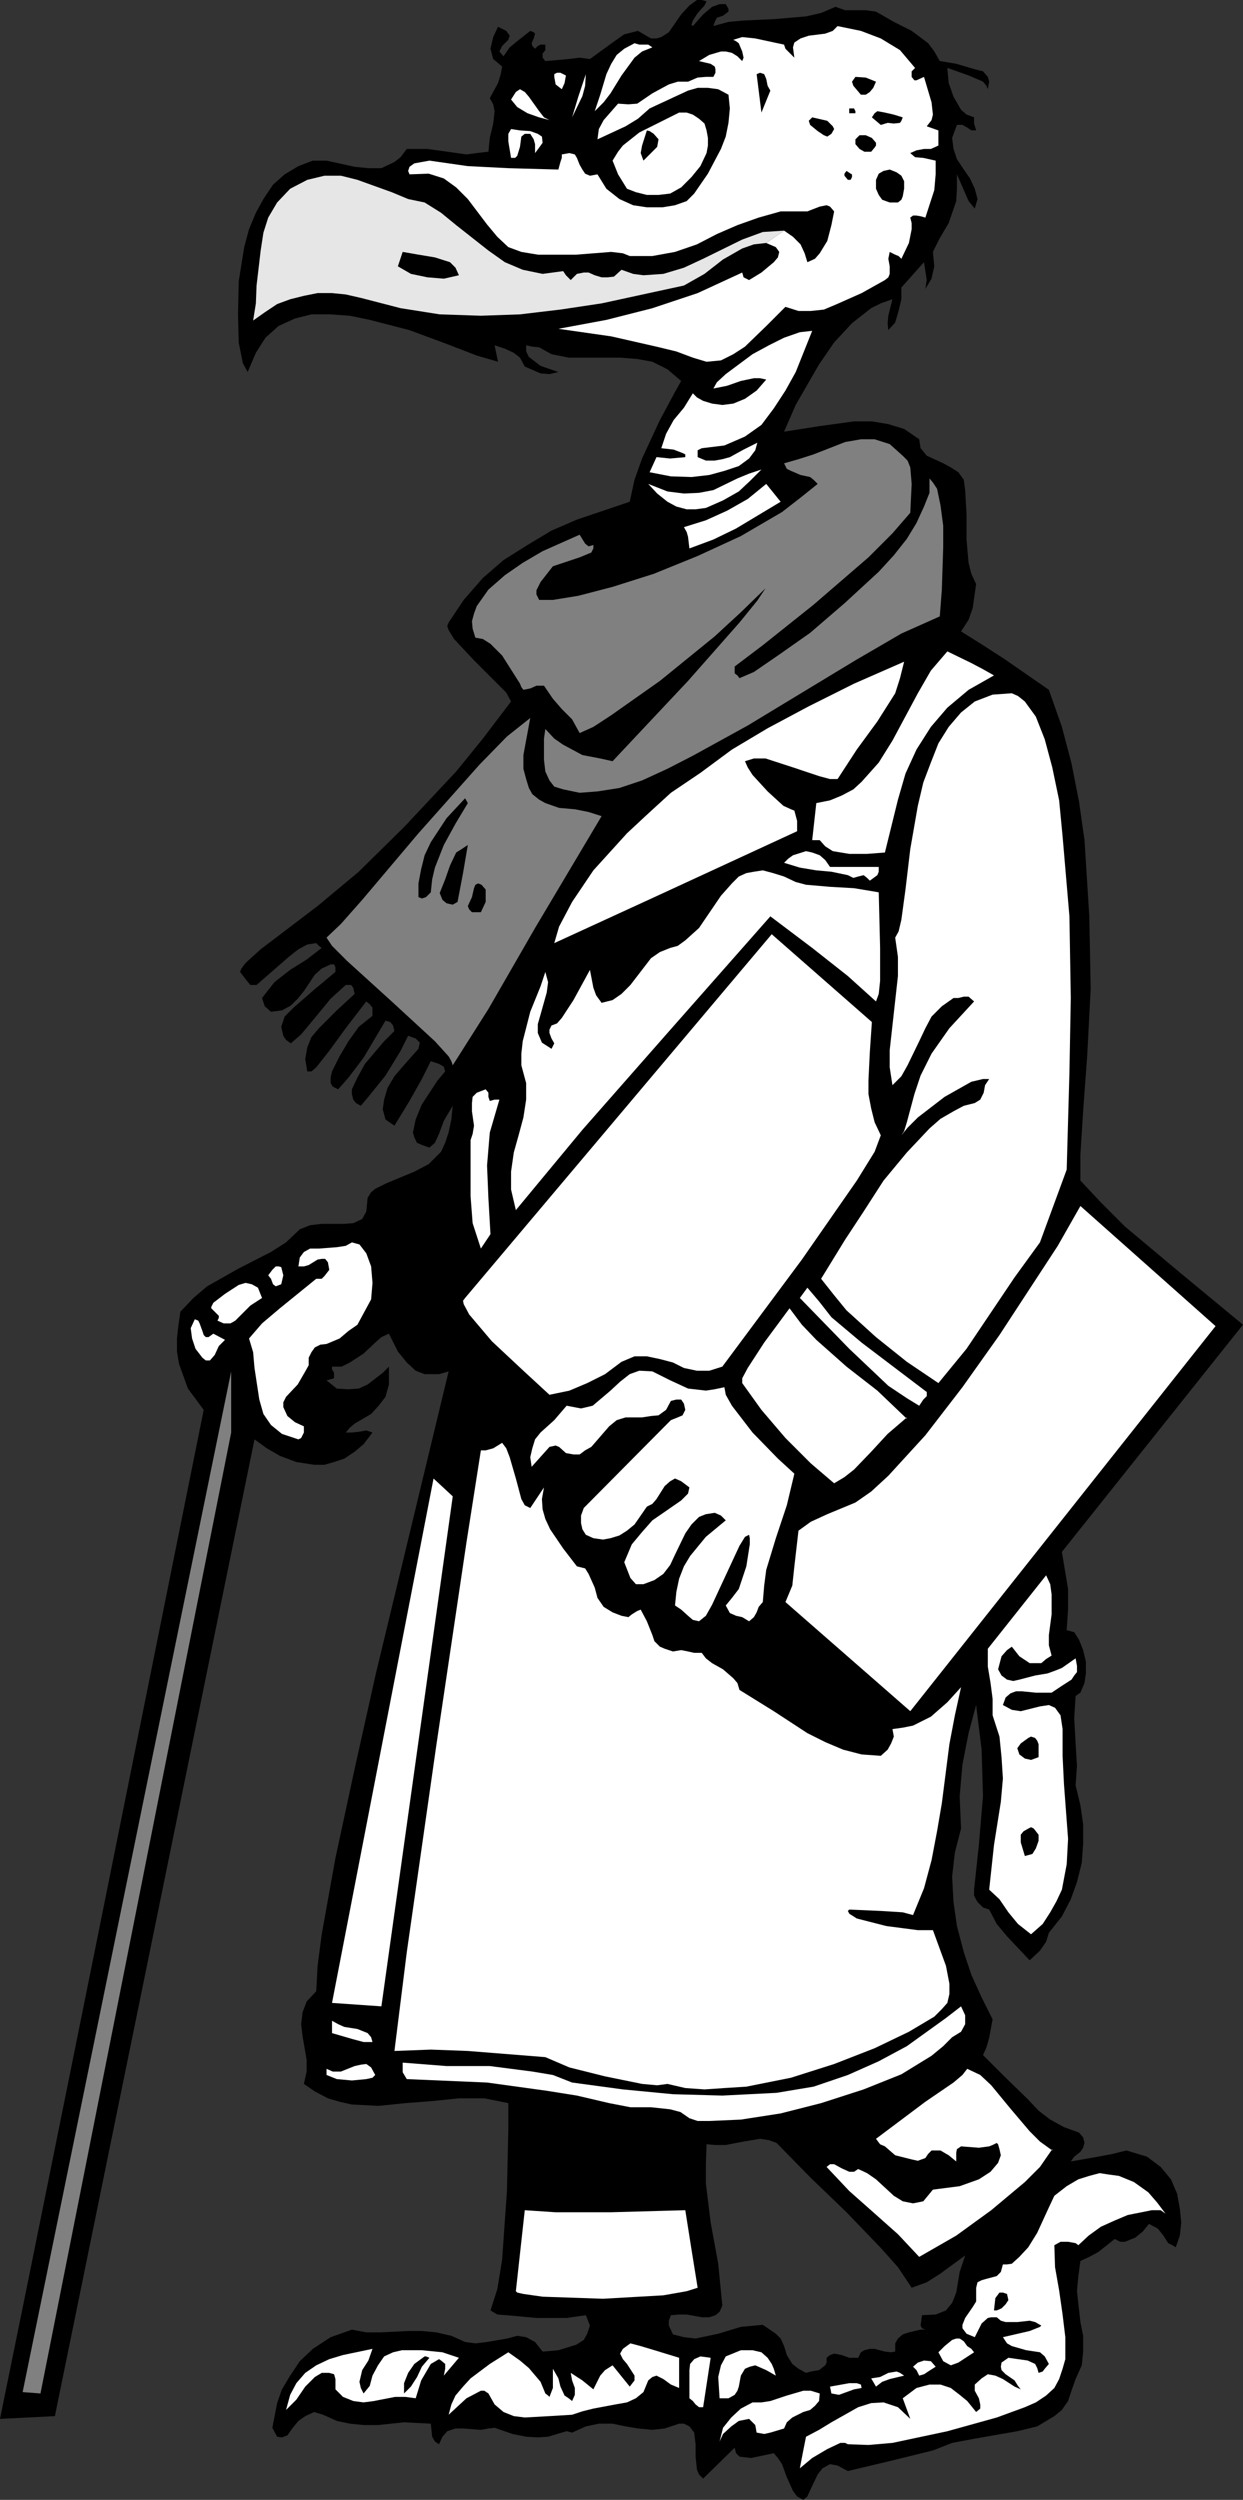 <?xml version="1.0" encoding="UTF-8" standalone="no"?>
<svg
   version="1.0"
   width="77.457mm"
   height="155.711mm"
   id="svg65"
   sodipodi:docname="Business Bird 1.wmf"
   xmlns:inkscape="http://www.inkscape.org/namespaces/inkscape"
   xmlns:sodipodi="http://sodipodi.sourceforge.net/DTD/sodipodi-0.dtd"
   xmlns="http://www.w3.org/2000/svg"
   xmlns:svg="http://www.w3.org/2000/svg">
  <rect width="100%" height="100%" fill="#333333" stroke="none"/>
  <sodipodi:namedview
     id="namedview65"
     pagecolor="#ffffff"
     bordercolor="#000000"
     borderopacity="0.25"
     inkscape:showpageshadow="2"
     inkscape:pageopacity="0.0"
     inkscape:pagecheckerboard="0"
     inkscape:deskcolor="#d1d1d1"
     inkscape:document-units="mm" />
  <defs
     id="defs1">
    <pattern
       id="WMFhbasepattern"
       patternUnits="userSpaceOnUse"
       width="6"
       height="6"
       x="0"
       y="0" />
  </defs>
  <path
     style="fill:#000000;fill-opacity:1;fill-rule:evenodd;stroke:none"
     d="m 163.5,572.679 0.323,2.747 v 2.909 l 0.323,3.07 0.485,1.131 0.969,0.97 7.432,-7.272 0.323,1.293 0.808,0.808 2.747,0.323 5.332,-1.131 0.969,1.131 0.969,1.454 1.131,3.07 1.454,3.232 0.969,1.293 1.454,0.808 0.969,-0.808 0.646,-1.454 1.777,-3.717 1.131,-1.454 1.777,-0.97 1.777,0.323 2.423,1.293 10.178,-2.424 9.855,-2.424 4.524,-1.778 5.17,-0.97 10.178,-1.778 4.685,-1.131 4.039,-2.424 1.777,-1.454 1.454,-2.101 0.808,-2.424 0.969,-2.747 1.454,-3.232 0.323,-3.232 v -3.717 l -0.646,-3.232 -0.808,-7.272 0.323,-3.555 0.485,-3.555 2.1,-0.97 2.1,-1.131 3.877,-3.07 1.292,0.646 h 1.131 l 2.423,-0.97 1.777,-1.454 1.454,-1.778 2.1,1.131 1.292,1.616 1.131,1.778 0.969,0.485 0.808,0.485 0.969,-2.747 0.323,-3.07 -0.323,-3.232 -0.646,-3.555 -1.454,-3.393 -2.423,-2.909 -3.231,-2.424 -4.847,-1.454 -3.231,0.808 -3.393,0.646 -6.462,1.131 0.808,-1.131 1.454,-1.131 0.646,-0.97 0.323,-1.131 -0.323,-1.293 -0.969,-1.131 -3.554,-1.293 -3.231,-1.778 -2.747,-2.101 -2.585,-2.747 -5.493,-5.333 -5.008,-5.009 0.808,-1.778 0.646,-2.262 0.808,-4.363 -2.585,-5.171 -2.423,-5.332 -1.777,-5.333 -1.616,-6.14 -0.808,-5.656 -0.323,-5.979 0.646,-5.656 1.454,-5.656 -0.323,-7.595 0.646,-7.433 1.454,-7.433 1.777,-6.625 1.292,10.503 0.323,10.988 -0.969,11.473 -1.131,10.503 v 1.454 l 0.808,1.454 1.292,1.293 1.454,0.485 1.777,3.393 2.423,2.909 5.332,5.656 2.423,-2.262 1.454,-2.101 0.646,-2.101 3.07,-3.878 2.1,-4.04 1.454,-4.04 1.131,-4.525 0.323,-4.525 v -4.525 l -0.646,-4.525 -1.131,-4.686 0.323,-4.525 -0.323,-5.333 -0.323,-5.979 0.323,-5.171 1.131,-0.808 0.969,-2.262 0.323,-2.262 v -2.747 l -0.646,-2.747 -0.969,-2.424 -1.131,-1.778 -1.777,-0.485 0.323,-4.848 v -4.848 l -1.454,-8.726 42.652,-53.487 -14.864,-12.281 -12.925,-10.827 -5.655,-5.656 -4.847,-5.171 v -6.14 l 0.646,-10.18 0.969,-13.25 0.808,-15.513 -0.323,-17.129 -1.131,-17.937 -1.292,-9.049 -1.777,-9.049 -2.262,-8.564 -3.07,-8.726 -10.501,-7.272 -5.008,-3.232 -5.17,-3.232 1.777,-2.747 0.969,-2.747 0.808,-5.656 -1.131,-2.424 -0.646,-2.585 -0.485,-5.494 v -5.979 l -0.323,-5.656 -0.323,-2.424 -1.292,-1.778 -1.777,-1.131 -1.777,-0.97 -2.1,-0.97 -1.777,-0.808 -1.454,-1.778 -0.323,-2.101 -3.554,-2.424 -3.716,-1.131 -3.877,-0.646 h -4.201 l -8.24,1.131 -8.24,1.293 2.747,-6.302 5.493,-9.534 3.554,-5.171 4.201,-4.525 4.524,-3.555 2.262,-1.131 2.747,-0.97 -0.969,3.878 -0.162,1.778 0.162,1.616 1.616,-1.778 0.808,-2.747 0.646,-2.747 v -2.747 l 5.332,-5.979 0.323,2.101 0.323,2.101 -0.323,2.101 1.454,-2.424 0.646,-2.909 -0.323,-3.393 1.616,-3.232 2.1,-3.555 1.777,-5.171 0.162,-2.909 v -3.393 l 1.616,3.717 1.131,2.585 1.454,1.778 0.646,-2.262 -0.646,-2.424 -1.131,-2.424 -1.454,-2.101 -1.616,-2.424 -0.808,-2.424 -0.323,-2.585 1.131,-3.07 h 1.292 l 1.131,0.646 0.969,0.646 h 1.131 l -0.485,-1.616 v -1.454 l -1.777,-0.646 -1.292,-1.131 -1.777,-3.07 -1.131,-3.232 -0.323,-3.555 5.008,1.778 3.393,1.454 0.808,0.97 0.323,0.808 0.323,-1.778 -0.323,-1.131 -1.131,-1.293 -1.939,-0.485 -4.362,-1.293 -3.877,-0.646 -1.292,-2.262 -1.454,-1.939 -3.877,-2.909 -4.201,-2.101 -4.201,-2.424 -2.423,-0.323 h -2.423 -2.423 l -2.262,-0.808 -3.393,1.454 -3.554,0.808 -7.593,0.646 -7.109,0.323 -3.554,0.323 -3.554,0.97 0.323,-0.97 0.485,-0.97 1.454,-0.485 1.292,-0.97 V 2.101 L 170.932,0.97 h -1.454 l -1.777,0.646 -2.1,1.778 -2.423,2.747 -0.323,-0.323 0.323,-0.97 1.131,-1.778 1.616,-1.778 0.485,-0.97 L 165.277,0 h -1.131 l -1.777,1.293 -1.939,2.101 -1.454,2.101 -1.454,2.101 -1.777,1.131 -1.131,0.323 h -1.292 l -3.07,-1.778 -3.231,0.808 -2.747,1.939 -5.332,3.878 -2.423,-0.323 -2.585,0.323 -5.493,0.485 -0.646,-0.808 v -0.97 l 0.646,-0.808 v -1.293 h -1.131 l -0.646,0.323 -0.646,0.646 -0.646,-0.646 -0.162,-0.646 0.485,-1.131 0.323,-1.131 -0.323,-0.323 -0.808,-0.323 -3.07,2.424 -1.777,1.454 -1.454,2.101 -0.969,-1.131 0.646,-1.293 1.454,-1.454 0.323,-0.97 -0.808,-1.131 -1.292,-0.646 -0.646,-0.323 -1.131,2.424 -0.646,2.747 0.646,2.424 0.969,0.808 1.131,0.97 -0.323,1.778 -0.646,2.101 -1.939,3.555 0.808,1.454 0.323,1.616 -0.323,2.909 -0.808,3.393 -0.323,3.232 -2.747,0.323 -2.423,0.323 -4.524,-0.646 -4.685,-0.646 h -4.847 l -1.454,1.939 -1.454,1.131 -3.07,1.454 h -3.07 l -3.231,-0.323 -6.624,-1.454 h -3.231 l -3.393,1.293 -3.231,1.939 -2.747,2.424 -2.262,3.393 -1.777,3.232 -1.616,3.878 -1.131,4.201 -1.292,8.08 -0.162,7.756 0.162,6.625 0.969,4.848 1.131,2.101 1.939,-4.525 2.262,-3.555 3.07,-2.747 3.877,-1.778 3.877,-0.97 h 4.524 l 4.524,0.323 4.685,0.97 9.371,2.424 8.724,3.232 7.109,2.747 5.008,1.454 -0.808,-3.878 2.423,0.808 2.1,0.97 1.454,1.131 1.131,2.101 3.716,1.616 2.1,0.162 2.1,-0.485 -4.201,-1.454 -2.747,-2.101 -0.646,-1.293 v -1.454 l 1.454,0.323 1.616,0.162 2.908,1.616 4.039,0.808 h 3.877 8.24 l 4.039,0.323 3.554,0.646 3.554,1.778 3.231,2.747 -1.454,2.585 -3.554,6.625 -4.201,9.049 -1.777,5.009 -1.131,5.171 -12.44,4.201 -5.978,2.585 -5.655,3.393 -5.655,3.555 -4.847,4.201 -4.524,5.171 -3.554,5.332 -0.323,0.808 0.323,0.97 1.292,2.101 4.685,5.009 5.493,5.494 2.1,2.101 1.131,2.101 -6.624,8.726 -6.301,7.756 -12.279,13.089 -10.663,10.503 -9.694,8.08 -13.41,10.18 -3.554,3.232 -0.969,1.293 -0.323,0.808 1.616,2.101 0.808,0.97 h 1.454 l 7.593,-6.625 2.262,-1.778 2.1,-1.131 2.1,-0.323 0.646,0.646 0.646,0.485 -3.554,2.747 -3.877,2.424 -3.716,2.909 -2.908,3.717 0.646,1.939 1.454,1.293 2.585,-0.323 2.1,-1.131 1.616,-1.616 1.454,-1.778 2.585,-3.878 1.616,-1.454 2.1,-0.97 h 0.808 l 0.323,0.646 v 1.131 l -4.847,4.04 -5.008,4.363 -2.1,2.101 -0.808,2.424 0.485,2.101 0.646,0.97 1.131,0.808 2.423,-2.101 3.231,-3.878 3.716,-4.525 3.554,-3.232 h 1.292 l 0.485,0.646 0.323,1.454 -4.201,3.878 -4.201,4.201 -1.777,2.101 -0.969,2.424 -0.485,2.747 0.485,2.909 h 0.969 l 1.131,-0.97 3.07,-3.878 3.877,-5.333 4.847,-6.302 0.808,0.646 0.646,0.808 v 1.939 l -3.231,2.585 -2.423,3.393 -2.1,3.555 -1.777,3.555 -0.323,1.454 v 1.293 l 0.485,0.808 1.292,0.646 2.423,-2.747 3.554,-4.686 5.17,-8.726 1.131,0.323 0.646,0.808 0.323,1.293 -2.423,2.424 -4.524,5.332 -1.777,3.232 -1.292,2.747 v 1.131 l 0.323,1.293 0.646,0.808 1.131,0.646 1.777,-2.101 4.039,-5.009 3.554,-5.817 1.777,-3.555 1.777,0.646 0.969,0.97 -0.323,1.454 -3.716,4.201 -1.939,2.262 -1.616,2.747 -0.808,2.747 -0.323,2.262 0.646,2.424 2.1,1.454 3.554,-5.817 2.908,-5.171 2.1,-4.201 1.939,0.646 1.131,0.646 0.323,1.131 -1.777,2.101 -3.716,5.656 -1.454,3.555 -0.646,3.07 0.323,1.131 0.646,1.293 1.131,0.485 1.777,0.646 1.292,-1.131 0.969,-2.101 1.131,-3.07 2.1,-3.555 -0.323,3.232 -0.646,3.07 -0.808,2.424 -0.969,2.101 -2.908,2.909 -3.393,1.778 -6.624,2.747 -2.585,1.293 -0.969,0.808 -0.808,1.293 -0.323,3.232 -0.969,1.778 -2.1,0.97 -2.1,0.162 h -5.332 l -2.747,0.323 -2.423,0.97 -3.231,3.07 -3.554,2.262 -7.593,3.878 -7.432,4.201 -3.231,2.747 -3.07,3.232 -0.485,3.393 -0.323,2.909 v 3.07 l 0.485,2.909 2.1,5.817 3.716,5.009 L 22.457,458.596 6.947,535.351 0,569.447 l 12.925,-0.646 47.014,-229.944 2.908,2.101 3.07,1.778 3.877,1.454 4.201,0.646 h 2.423 l 2.262,-0.646 2.423,-0.808 2.423,-1.616 2.1,-1.778 2.1,-2.747 -1.454,-0.485 -1.777,0.323 -1.616,0.162 h -1.454 l 0.969,-1.131 1.131,-0.97 3.877,-2.262 1.777,-1.939 1.616,-2.101 0.808,-2.909 v -4.201 l -1.454,1.454 -3.554,2.747 -2.1,0.97 -2.423,0.162 -2.747,-0.162 -2.423,-1.939 1.777,-0.485 v -1.293 l -0.485,-0.808 v -0.646 h 2.262 l 1.939,-0.97 3.231,-2.101 2.747,-2.585 1.454,-1.293 1.777,-0.808 2.1,4.201 2.1,2.585 2.1,1.939 2.1,0.808 h 1.777 1.616 l 2.262,-0.646 -17.126,71.1 -5.008,22.461 -4.524,21.007 -3.231,17.937 -0.969,7.433 -0.323,5.979 -2.262,2.424 -0.969,2.585 -0.323,2.747 0.323,2.747 0.969,5.656 v 2.747 l -0.646,2.909 2.585,1.778 3.07,1.616 2.747,0.808 2.908,0.646 6.301,0.323 6.301,-0.646 6.301,-0.485 6.301,-0.646 h 5.978 l 5.655,1.131 v 6.302 l -0.323,14.382 -1.131,16.159 -1.131,6.948 -1.616,5.009 1.616,0.97 2.262,0.162 6.947,0.646 h 7.109 l 4.524,-0.646 0.969,2.424 -0.646,1.939 -0.808,1.454 -1.777,1.131 -4.201,1.293 -3.716,0.323 -1.777,-2.262 -2.1,-1.131 -2.1,-0.323 -2.423,0.646 -4.685,0.808 -2.747,0.323 -2.423,-0.323 -3.231,-1.454 -3.554,-0.808 -3.393,-0.323 h -3.231 l -6.624,0.323 h -3.231 l -3.393,-0.646 -5.008,1.778 -4.201,2.747 -3.07,2.909 -2.262,3.393 -1.939,3.232 -1.131,3.232 -1.131,5.817 1.131,2.101 1.131,0.162 1.292,-0.485 1.131,-1.616 1.454,-1.778 1.616,-1.131 2.1,-0.97 2.1,0.646 3.231,1.454 3.07,0.646 3.231,0.323 h 3.393 l 6.139,-0.646 6.301,0.323 0.323,3.07 0.646,1.131 0.969,0.646 0.808,-1.778 1.131,-1.293 1.939,-0.646 h 1.777 l 4.201,0.323 1.777,-0.323 1.454,-0.162 4.201,1.454 3.231,0.646 2.747,0.162 2.423,-0.162 3.231,-0.97 1.131,-0.323 1.292,0.323 3.231,-1.454 3.07,-0.646 h 3.231 l 3.07,0.646 2.908,0.485 3.393,0.323 2.908,-0.323 3.393,-1.131 h 1.131 l 1.292,0.646 1.131,1.454 26.335,-14.058 -1.777,-0.97 -1.454,-1.131 -1.292,-2.101 -0.646,-2.101 -0.808,-1.778 -1.131,-1.131 -3.07,-2.101 -5.17,0.485 -5.332,1.616 -5.332,1.131 -2.747,-0.323 -2.585,-0.646 -0.969,-2.101 v -1.131 l 0.485,-1.293 1.939,-0.162 h 1.777 l 3.554,0.646 h 1.777 l 1.454,-0.485 0.969,-0.808 0.646,-1.454 -0.969,-9.857 -1.777,-9.695 -1.131,-9.211 v -4.525 l 0.162,-4.686 2.1,0.162 h 2.423 l 4.201,-0.808 3.877,-0.646 2.1,0.323 1.777,0.646 8.078,8.241 8.401,8.08 8.078,8.403 4.039,4.525 3.231,4.848 3.554,-1.293 3.07,-1.939 5.978,-4.363 -0.646,1.939 -0.646,1.939 -0.808,4.848 -0.969,2.424 -1.454,1.778 -2.423,0.97 -3.231,0.162 -0.323,2.424 0.323,0.646 0.808,0.323 h -1.131 l -2.747,0.646 -1.454,0.485 -1.131,0.97 -0.646,1.131 v 1.939 l -0.969,0.162 -1.454,-0.162 -2.423,-0.646 h -1.131 l -1.292,0.323 -0.808,0.485 -0.646,1.293 h -2.1 l -1.777,-0.646 -1.777,-0.323 -0.969,0.323 -0.808,0.646 v 1.131 l -0.323,0.646 -1.454,1.131 -1.939,0.323 -1.131,0.323 z"
     id="path1" />
  <path
     style="fill:#e6e6e6;fill-opacity:1;fill-rule:evenodd;stroke:none"
     d="m 180.464,57.203 -2.908,0.323 -2.747,0.97 -4.524,2.585 -4.362,3.393 -4.847,2.747 -19.387,4.201 -9.694,1.454 -9.532,1.131 -9.209,0.323 -9.694,-0.323 -9.209,-1.454 -9.371,-2.424 -3.554,-0.808 -3.231,-0.323 h -3.393 l -3.231,0.646 -3.231,0.808 -3.07,1.131 -2.908,1.939 -2.747,1.939 0.646,-4.04 0.162,-4.201 0.969,-8.241 0.646,-4.201 1.131,-3.555 2.1,-3.555 3.07,-3.232 4.039,-2.101 4.039,-0.97 h 3.877 l 3.877,0.97 8.078,2.909 3.877,1.616 3.877,0.808 3.877,2.424 3.554,2.909 7.593,5.979 3.877,2.747 4.201,1.778 4.685,0.97 4.847,-0.646 0.646,0.97 1.131,1.131 1.454,-1.454 1.616,-0.323 h 1.131 l 1.454,0.646 1.616,0.485 h 1.454 l 1.454,-0.162 1.777,-1.616 2.747,0.97 2.423,0.323 4.685,-0.323 4.847,-1.454 4.524,-2.101 9.209,-4.525 4.847,-1.778 5.008,-0.323 z"
     id="path2" />
  <path
     style="fill:#ffffff;fill-opacity:1;fill-rule:evenodd;stroke:none"
     d="m 184.665,54.295 2.1,1.454 1.777,1.778 0.969,2.101 0.646,2.101 1.777,-0.808 1.131,-1.293 1.777,-2.909 0.969,-3.717 0.646,-3.232 -0.969,-1.131 -0.808,-0.323 -1.616,0.323 -2.1,0.808 -0.808,0.323 h -0.969 -5.332 l -5.17,1.454 -5.008,1.778 -4.847,2.101 -4.685,2.424 -5.17,1.778 -5.332,0.97 h -5.332 l -1.616,-0.646 -2.747,-0.323 -8.24,0.646 h -4.524 -4.524 l -3.877,-0.646 -3.07,-1.131 -2.585,-2.424 -2.423,-2.909 -4.524,-5.979 -2.747,-2.747 -2.908,-2.101 -3.554,-1.131 -4.524,0.162 -0.323,-0.808 0.323,-0.97 1.131,-0.808 3.554,-0.646 9.047,1.293 9.532,0.485 11.794,0.323 0.485,-1.778 0.323,-0.97 v -0.808 l 1.777,-0.323 1.292,0.323 0.485,0.808 0.646,1.616 0.646,1.131 0.646,0.97 1.131,0.485 1.777,-0.323 2.1,3.393 3.07,2.424 3.231,1.454 3.231,0.485 h 3.716 l 2.908,-0.485 2.747,-0.97 1.777,-1.778 3.231,-4.686 3.07,-5.817 1.131,-2.909 0.646,-3.232 0.323,-3.393 -0.323,-3.232 -2.423,-1.293 -2.423,-0.323 h -2.423 l -2.262,0.646 -4.524,2.101 -4.524,2.101 -2.747,2.424 -2.908,1.778 -6.624,3.07 0.323,-2.424 1.131,-2.101 3.393,-3.878 2.423,0.162 2.1,-0.162 3.554,-2.424 3.877,-2.101 2.1,-0.646 h 2.423 l 2.262,-0.97 1.939,-0.162 h 1.777 l 0.485,-0.97 v -0.808 l -0.162,-0.646 -0.969,-0.646 -2.747,-0.646 2.423,-1.454 2.747,-0.808 h 1.131 l 1.454,0.323 1.292,0.808 1.131,1.131 0.323,-0.808 -0.323,-1.454 -0.808,-1.939 -0.646,-0.485 -0.646,-0.323 2.1,-0.646 3.07,0.323 6.786,1.454 0.323,0.97 0.969,0.97 1.131,1.131 -0.323,-2.424 0.323,-1.131 1.454,-0.97 1.939,-0.646 3.877,-0.485 1.777,-0.646 1.131,-1.131 5.493,1.131 4.685,1.778 4.524,2.747 1.777,2.101 1.777,2.101 -0.808,0.808 v 1.293 l 0.646,0.808 h 0.485 l 1.777,-0.808 1.777,5.979 0.323,2.909 -0.323,1.293 -1.131,1.454 2.747,0.97 v 3.555 l -1.777,0.808 h -1.616 l -1.777,0.323 -1.454,0.646 1.131,0.97 1.939,0.162 2.908,0.646 v 3.232 l -0.323,3.717 -2.1,6.464 -1.131,-0.323 -0.969,-0.162 h -0.808 l -0.646,0.485 0.323,1.293 v 1.454 l -0.646,3.232 -1.777,3.717 -0.646,-0.646 -0.808,-0.323 -1.292,-0.646 -0.323,1.616 0.323,1.778 v 1.778 l -0.323,0.808 -0.808,0.646 -5.493,3.07 -5.816,2.585 -3.07,1.293 -3.07,0.323 h -2.908 l -3.07,-0.97 -4.524,4.525 -5.008,4.848 -2.747,1.778 -2.908,1.454 -3.393,0.323 -3.231,-0.97 -3.877,-1.454 -4.685,-1.131 -10.663,-2.424 -12.44,-1.778 11.309,-2.101 10.825,-2.747 10.663,-3.555 10.502,-4.848 0.323,1.131 1.292,0.646 2.908,-1.778 2.908,-2.424 0.969,-1.131 0.323,-1.293 -0.808,-1.131 -2.262,-0.97 z"
     id="path3" />
  <path
     style="fill:#808080;fill-opacity:1;fill-rule:evenodd;stroke:none"
     d="m 106.631,250.789 8.401,-13.25 10.986,-19.068 15.671,-26.339 -3.07,-0.97 -3.231,-0.646 -3.716,-0.323 -3.231,-1.131 -1.454,-0.808 -1.616,-1.293 -0.808,-1.454 -0.646,-2.101 -0.646,-2.424 v -3.232 l 1.616,-8.726 -5.493,4.363 -6.462,6.625 -14.379,16.159 -13.248,15.674 -5.008,5.656 -3.393,3.232 1.292,1.939 3.554,3.555 10.501,9.534 10.178,9.372 3.231,3.555 0.646,1.131 z"
     id="path4" />
  <path
     style="fill:#ffffff;fill-opacity:1;fill-rule:evenodd;stroke:none"
     d="m 153.645,11.15 -2.423,0.97 -1.777,1.454 -3.07,4.201 -2.585,4.201 -1.616,2.101 -2.1,2.101 1.292,-3.878 1.454,-4.848 1.131,-2.424 1.292,-2.101 1.777,-1.454 2.423,-1.293 1.131,0.323 h 1.292 0.808 z"
     id="path5" />
  <path
     style="fill:#ffffff;fill-opacity:1;fill-rule:evenodd;stroke:none"
     d="m 133.288,17.775 -0.323,1.778 -0.646,1.454 -1.454,-1.131 -0.323,-1.778 v -0.646 l 0.646,-0.323 h 0.808 z"
     id="path6" />
  <path
     style="fill:#ffffff;fill-opacity:1;fill-rule:evenodd;stroke:none"
     d="m 134.742,27.632 1.454,-4.848 1.777,-5.333 -0.162,2.747 -0.646,2.424 z"
     id="path7" />
  <path
     style="fill:#000000;fill-opacity:1;fill-rule:evenodd;stroke:none"
     d="m 181.434,21.33 -2.1,5.171 -1.131,-9.049 0.808,-0.323 0.969,0.323 0.485,1.131 0.323,1.616 z"
     id="path8" />
  <path
     style="fill:#000000;fill-opacity:1;fill-rule:evenodd;stroke:none"
     d="m 206.314,19.229 -0.646,1.454 -0.808,0.97 -0.969,0.646 h -1.131 l -1.777,-2.101 -0.323,-0.97 0.808,-1.131 2.423,0.162 z"
     id="path9" />
  <path
     style="fill:#ffffff;fill-opacity:1;fill-rule:evenodd;stroke:none"
     d="m 129.411,28.278 -2.423,-0.646 -2.747,-0.97 -2.423,-1.454 -1.454,-1.778 1.131,-1.778 0.969,-0.646 1.131,0.646 0.969,1.131 2.423,3.393 1.131,1.454 z"
     id="path10" />
  <path
     style="fill:#000000;fill-opacity:1;fill-rule:evenodd;stroke:none"
     d="m 201.467,26.178 v 0.485 h -1.454 v -1.131 h 0.969 0.162 z"
     id="path11" />
  <path
     style="fill:#000000;fill-opacity:1;fill-rule:evenodd;stroke:none"
     d="m 212.615,27.632 -0.323,0.808 -0.323,0.485 -1.454,0.162 -1.454,-0.162 -1.616,0.485 -2.1,-1.778 0.646,-0.97 0.646,-0.485 1.777,0.323 2.1,0.485 z"
     id="path12" />
  <path
     style="fill:#ffffff;fill-opacity:1;fill-rule:evenodd;stroke:none"
     d="m 166.408,36.035 -1.454,3.07 -2.1,2.585 -2.423,2.424 -2.585,1.454 -2.747,0.323 h -2.747 l -2.585,-0.646 -2.1,-0.808 -2.1,-3.393 -1.292,-3.232 1.292,-2.101 1.131,-1.454 3.877,-3.07 4.524,-2.262 4.847,-2.424 h 1.777 l 1.454,0.485 1.454,0.97 1.292,1.131 0.485,1.616 0.323,1.778 v 1.778 z"
     id="path13" />
  <path
     style="fill:#000000;fill-opacity:1;fill-rule:evenodd;stroke:none"
     d="m 195.812,31.51 -0.969,0.646 -0.808,-0.323 -1.454,-0.97 -1.777,-1.454 -0.323,-0.97 0.808,-0.808 3.554,0.808 1.292,1.293 0.323,0.646 z"
     id="path14" />
  <path
     style="fill:#ffffff;fill-opacity:1;fill-rule:evenodd;stroke:none"
     d="m 127.795,33.611 -0.808,1.131 -0.969,1.293 v -2.101 l -0.323,-1.131 -0.808,-1.293 h -1.292 l -0.808,0.646 -0.323,2.424 -0.646,2.101 -0.485,0.485 h -0.969 l -0.646,-3.878 v -1.778 l 0.646,-1.131 2.1,0.323 2.423,0.162 1.777,0.646 0.969,0.646 z"
     id="path15" />
  <path
     style="fill:#000000;fill-opacity:1;fill-rule:evenodd;stroke:none"
     d="m 155.099,32.803 -0.323,1.778 -1.131,1.131 -2.1,2.101 -0.646,-1.778 0.323,-1.778 1.131,-3.555 0.646,0.162 0.969,0.646 z"
     id="path16" />
  <path
     style="fill:#000000;fill-opacity:1;fill-rule:evenodd;stroke:none"
     d="m 206.314,33.611 v 0.646 l -0.323,0.485 -0.808,0.97 h -1.616 l -1.131,-0.646 -0.969,-1.131 v -1.131 l 0.969,-0.97 h 1.454 l 1.454,0.646 z"
     id="path17" />
  <path
     style="fill:#000000;fill-opacity:1;fill-rule:evenodd;stroke:none"
     d="m 212.938,44.438 -0.323,1.778 -0.323,0.808 -0.808,0.646 h -1.939 l -1.777,-0.646 -0.808,-1.131 -0.646,-1.454 v -2.101 l 0.646,-1.454 1.131,-0.646 1.454,-0.323 1.616,0.646 1.131,0.808 0.646,1.293 z"
     id="path18" />
  <path
     style="fill:#000000;fill-opacity:1;fill-rule:evenodd;stroke:none"
     d="m 200.659,41.691 -0.323,0.646 h -0.646 l -0.808,-0.97 v -0.485 l 0.485,-0.646 0.969,0.646 0.323,0.162 z"
     id="path19" />
  <path
     style="fill:#000000;fill-opacity:1;fill-rule:evenodd;stroke:none"
     d="m 108.085,64.798 -3.554,0.808 -3.877,-0.323 -3.877,-0.808 -3.07,-1.778 1.131,-3.393 3.716,0.646 3.877,0.646 3.554,1.131 1.292,1.293 z"
     id="path20" />
  <path
     style="fill:#ffffff;fill-opacity:1;fill-rule:evenodd;stroke:none"
     d="m 191.289,77.887 -3.877,9.695 -2.423,4.363 -2.747,4.201 -2.908,3.878 -3.877,2.747 -4.847,2.101 -5.332,0.646 -0.969,0.485 v 0.646 0.97 l 1.939,0.808 h 2.1 l 1.777,-0.323 1.777,-0.485 3.231,-1.778 3.231,-1.616 -0.485,1.778 -1.454,1.939 -2.423,1.778 -3.393,1.131 -3.554,0.97 -4.201,0.485 -4.847,-0.162 -5.008,-0.97 1.616,-3.555 3.231,0.323 3.554,-0.323 v -0.646 l -0.646,-0.323 -2.1,-0.808 -2.908,-0.323 1.131,-3.393 1.777,-3.232 2.423,-2.909 2.1,-3.393 0.969,0.97 1.454,0.808 2.1,0.646 2.423,0.323 2.585,-0.323 2.747,-1.131 2.747,-1.939 2.262,-2.585 -1.454,-0.323 h -1.454 l -3.07,0.646 -3.231,1.131 -3.231,0.646 0.808,-1.454 2.1,-1.939 6.301,-4.686 3.877,-2.101 3.554,-1.778 3.716,-1.293 z"
     id="path21" />
  <path
     style="fill:#808080;fill-opacity:1;fill-rule:evenodd;stroke:none"
     d="m 212.615,107.296 1.131,1.131 0.646,1.616 0.323,3.878 -0.323,6.787 -4.201,4.848 -5.655,5.656 -12.925,11.15 -11.956,9.534 -6.624,5.009 v 1.616 l 0.646,0.485 0.485,0.646 3.393,-1.454 5.655,-3.878 7.593,-5.333 8.078,-6.948 8.078,-7.433 3.554,-3.878 3.07,-3.878 2.262,-3.717 1.777,-3.878 1.292,-3.232 v -3.393 l 0.808,0.97 0.969,1.454 0.808,3.878 0.646,4.848 v 5.009 l -0.323,10.019 -0.485,6.302 -9.047,4.04 -10.825,6.302 -25.365,15.351 -12.925,7.11 -5.978,3.07 -5.978,2.747 -5.332,1.778 -5.17,0.808 -4.201,0.323 -3.877,-0.808 -2.1,-0.646 -1.131,-1.454 -0.969,-2.101 -0.323,-2.747 v -5.009 l 0.323,-2.262 2.1,2.262 2.1,1.454 4.524,2.424 4.201,0.808 2.908,0.646 17.772,-18.906 12.117,-13.735 4.201,-5.171 1.939,-2.909 -5.816,5.656 -6.139,5.656 -12.925,10.503 -11.471,8.08 -4.201,2.747 -3.231,1.454 -1.777,-3.232 -2.423,-2.424 -2.1,-2.424 -2.1,-3.07 h -0.808 -0.969 l -1.454,0.646 -1.616,0.323 -0.485,-0.646 -0.323,-0.808 -4.201,-6.625 -2.747,-2.747 -1.777,-1.131 -1.777,-0.323 -0.646,-2.101 -0.162,-1.778 0.485,-1.778 0.646,-1.778 2.747,-3.878 3.877,-3.393 4.201,-2.909 4.685,-2.747 8.724,-3.878 1.292,2.101 0.808,0.646 1.131,-0.323 v 0.808 l -0.485,0.97 -2.747,1.131 -6.301,2.101 -2.908,3.717 -0.969,1.939 v 0.97 l 0.646,1.293 h 3.231 l 5.978,-0.97 8.078,-2.101 9.694,-3.07 10.34,-4.201 10.178,-4.686 9.694,-5.656 4.362,-3.393 4.039,-3.232 -0.969,-0.97 -0.808,-0.646 -2.262,-0.485 -2.262,-0.97 -0.969,-0.485 -0.646,-1.293 3.393,-0.97 3.554,-1.131 7.432,-2.909 3.716,-0.646 h 3.231 l 3.554,1.131 z"
     id="path22" />
  <path
     style="fill:#ffffff;fill-opacity:1;fill-rule:evenodd;stroke:none"
     d="m 152.676,113.922 4.524,1.778 3.877,0.485 3.554,-0.162 3.393,-0.646 5.655,-2.747 2.747,-1.131 2.908,-0.97 -2.747,2.747 -2.585,2.424 -3.716,2.101 -4.039,1.778 -2.423,0.323 h -2.1 l -2.423,-0.646 -2.1,-1.131 -2.423,-1.939 z"
     id="path23" />
  <path
     style="fill:#ffffff;fill-opacity:1;fill-rule:evenodd;stroke:none"
     d="m 183.857,118.123 -10.502,6.302 -5.332,2.585 -5.655,2.101 -0.323,-2.747 -0.323,-1.131 -0.646,-1.131 5.17,-1.616 5.008,-2.262 4.847,-2.747 4.362,-3.555 z"
     id="path24" />
  <path
     style="fill:#ffffff;fill-opacity:1;fill-rule:evenodd;stroke:none"
     d="m 234.103,159.006 -5.978,3.393 -5.008,4.201 -3.877,4.525 -3.393,5.333 -2.585,5.656 -1.777,6.14 -3.07,12.443 -4.201,0.323 h -4.201 l -3.877,-0.646 -1.777,-1.131 -1.292,-1.454 h -1.777 l 0.969,-8.726 3.231,-0.646 2.747,-1.131 2.747,-1.454 1.939,-1.778 4.039,-4.525 3.231,-5.171 5.978,-11.15 3.07,-5.333 3.877,-4.525 5.655,2.747 2.747,1.454 z"
     id="path25" />
  <path
     style="fill:#ffffff;fill-opacity:1;fill-rule:evenodd;stroke:none"
     d="m 197.267,183.406 h -1.777 l -2.423,-0.646 -6.301,-2.101 -6.462,-2.101 h -2.747 l -2.1,0.646 0.646,1.454 1.131,1.778 3.554,3.878 3.716,3.393 1.777,0.808 0.808,0.323 0.646,2.424 v 2.424 l -33.605,15.513 -23.588,10.827 1.131,-3.878 3.07,-5.817 5.008,-7.433 7.917,-8.726 4.685,-4.363 5.655,-5.171 6.947,-4.686 7.432,-5.494 8.401,-5.009 9.694,-5.171 10.663,-5.333 11.794,-5.171 -0.969,3.878 -1.131,3.555 -4.201,6.625 -4.847,6.625 z"
     id="path26" />
  <path
     style="fill:#ffffff;fill-opacity:1;fill-rule:evenodd;stroke:none"
     d="m 251.228,275.351 -6.301,17.129 -5.978,8.241 -5.655,8.403 -5.655,8.403 -6.624,8.08 -7.432,-5.009 -7.27,-5.817 -6.947,-6.302 -2.908,-3.555 -3.07,-3.878 5.655,-9.211 4.362,-6.625 4.685,-7.272 5.493,-6.625 5.332,-5.656 2.585,-2.262 3.07,-1.778 2.423,-1.293 2.585,-0.646 1.292,-0.808 0.808,-1.616 0.323,-1.778 0.969,-1.454 h -1.454 l -2.747,0.646 -6.301,3.555 -6.301,4.848 -2.423,2.424 -1.454,1.778 0.646,-0.97 0.646,-2.101 1.777,-6.625 1.454,-4.363 2.585,-5.171 4.201,-5.979 5.816,-6.302 -1.292,-1.131 h -1.131 l -1.292,0.323 h -1.131 l -2.747,1.939 -2.423,2.424 -1.454,2.747 -1.454,3.07 -2.747,5.656 -1.454,2.585 -2.1,2.101 -0.646,-4.201 v -4.04 l 0.969,-8.726 0.969,-8.726 v -4.525 l -0.646,-4.525 0.808,-1.454 0.646,-2.747 0.969,-7.11 1.131,-9.534 1.777,-10.18 1.292,-5.494 1.777,-4.686 1.777,-4.525 2.423,-3.878 2.908,-3.393 3.231,-2.585 4.201,-1.616 4.524,-0.323 1.454,0.646 1.616,1.293 2.585,3.555 2.1,5.332 1.777,6.625 1.616,7.756 0.808,8.403 1.616,18.906 0.323,19.229 -0.323,17.613 z"
     id="path27" />
  <path
     style="fill:#000000;fill-opacity:1;fill-rule:evenodd;stroke:none"
     d="m 110.185,189.062 -2.908,4.848 -2.747,5.009 -2.1,5.332 -0.646,2.747 -0.323,3.07 -1.131,1.131 -0.969,0.323 -0.808,-0.323 v -3.232 l 0.646,-3.393 0.808,-3.232 1.454,-3.07 3.716,-5.656 4.362,-4.686 z"
     id="path28" />
  <path
     style="fill:#000000;fill-opacity:1;fill-rule:evenodd;stroke:none"
     d="m 110.185,198.919 -1.131,6.625 -1.292,6.787 -1.131,0.646 -1.454,-0.323 -0.969,-0.808 -0.646,-1.616 1.292,-3.232 1.131,-3.232 1.454,-3.07 1.292,-0.808 z"
     id="path29" />
  <path
     style="fill:#ffffff;fill-opacity:1;fill-rule:evenodd;stroke:none"
     d="m 195.489,204.09 h 11.471 v 1.131 l -0.323,0.808 -1.777,1.293 -0.646,-0.646 -0.808,-0.646 -1.292,0.323 -1.131,0.323 -1.292,-0.646 -3.877,-0.808 -3.554,-0.323 -3.877,-0.646 -3.716,-1.131 0.969,-0.97 1.131,-0.808 3.07,-0.97 1.454,0.323 1.777,0.646 1.292,1.131 z"
     id="path30" />
  <path
     style="fill:#ffffff;fill-opacity:1;fill-rule:evenodd;stroke:none"
     d="m 206.96,210.068 0.323,13.089 v 7.756 l -0.323,3.07 -0.646,1.778 -6.624,-5.979 -8.401,-6.625 -9.855,-7.433 -24.234,27.47 -20.034,22.784 -15.671,18.906 -1.131,-4.848 v -4.201 l 0.646,-4.525 1.131,-4.04 1.131,-4.201 0.646,-4.201 v -3.878 l -1.131,-4.201 v -2.747 l 0.323,-2.909 1.777,-6.948 2.423,-5.979 1.131,-3.393 0.646,2.424 -0.323,2.424 -1.454,5.171 -0.646,2.262 v 2.101 l 0.969,2.262 2.262,1.454 0.323,-0.646 0.323,-0.646 -0.646,-1.131 -0.485,-1.293 v -0.808 l 0.485,-0.97 1.292,-0.485 1.131,-1.293 2.747,-4.201 3.877,-7.11 0.808,4.201 0.646,1.778 1.292,1.778 2.585,-0.646 2.1,-1.454 2.1,-2.101 1.616,-2.101 3.231,-4.201 2.1,-1.454 2.423,-0.97 1.777,-0.485 1.777,-1.293 3.231,-2.909 5.17,-7.595 2.585,-2.909 1.616,-1.616 1.777,-0.808 1.777,-0.323 2.1,-0.323 2.423,0.646 2.585,0.808 2.747,1.293 2.423,0.646 5.655,0.485 5.655,0.323 z"
     id="path31" />
  <path
     style="fill:#000000;fill-opacity:1;fill-rule:evenodd;stroke:none"
     d="m 114.385,209.422 v 2.909 l -1.131,2.424 h -2.1 l -0.646,-0.646 -0.323,-0.808 0.969,-2.101 0.485,-2.101 0.323,-0.808 0.646,-0.323 0.808,0.323 z"
     id="path32" />
  <path
     style="fill:#ffffff;fill-opacity:1;fill-rule:evenodd;stroke:none"
     d="m 205.345,240.609 -0.485,7.11 -0.323,6.625 v 3.232 l 0.646,3.393 0.808,3.232 1.454,3.07 -1.454,3.878 -4.201,6.787 -12.925,18.583 -18.741,25.208 -3.07,0.97 h -2.908 l -3.07,-0.646 -2.585,-1.293 -3.07,-0.808 -3.07,-0.646 h -2.908 l -3.07,1.293 -3.877,2.909 -4.201,2.101 -4.201,1.778 -4.685,0.97 -6.139,-5.656 -7.432,-6.948 -5.332,-6.302 -1.292,-2.424 -0.162,-0.808 0.485,-0.646 72.218,-85.643 z"
     id="path33" />
  <path
     style="fill:#ffffff;fill-opacity:1;fill-rule:evenodd;stroke:none"
     d="m 116.486,258.869 h 1.131 l -1.131,3.878 -1.131,3.878 -0.323,3.878 -0.323,3.878 0.323,7.756 0.485,8.403 -2.262,3.393 -1.939,-5.979 -0.485,-6.302 v -13.25 l 0.485,-1.454 0.323,-1.939 -0.485,-3.393 v -1.939 l 0.162,-1.454 0.969,-0.97 2.1,-0.808 0.646,0.808 v 0.97 l 0.323,0.97 z"
     id="path34" />
  <path
     style="fill:#ffffff;fill-opacity:1;fill-rule:evenodd;stroke:none"
     d="m 214.392,402.847 -29.404,-25.693 1.616,-3.878 0.485,-4.525 0.969,-8.403 2.908,-2.101 3.877,-1.778 6.624,-2.747 3.716,-2.585 4.039,-3.717 8.724,-9.534 8.724,-11.311 8.724,-12.281 13.733,-21.007 5.332,-9.372 31.828,28.278 z"
     id="path35" />
  <path
     style="fill:#ffffff;fill-opacity:1;fill-rule:evenodd;stroke:none"
     d="m 76.903,316.395 -1.454,0.162 -1.292,0.646 -0.808,1.131 -0.646,1.293 v 1.778 l -0.808,1.454 -1.777,3.07 -2.747,2.909 -0.646,1.293 v 1.131 l 0.969,2.101 1.777,1.454 2.1,0.97 v 1.454 l -0.646,1.293 -0.646,0.323 -3.877,-1.293 -2.585,-2.101 -1.777,-2.585 -0.969,-3.393 -1.131,-7.433 -0.323,-3.717 -0.969,-3.232 3.07,-3.555 4.201,-3.555 8.563,-6.948 h 1.292 l 0.646,-0.646 1.131,-1.454 -0.323,-1.778 -0.646,-0.808 h -0.808 l -0.969,0.162 -2.1,1.293 -1.131,0.323 h -1.292 l 0.323,-2.101 0.969,-1.293 1.454,-0.808 h 2.1 l 4.201,-0.323 2.1,-0.323 1.454,-0.808 1.777,0.485 1.616,2.101 1.131,3.07 0.323,3.878 -0.323,3.878 -2.1,3.878 -1.131,2.101 -2.1,1.454 -2.1,1.778 z"
     id="path36" />
  <path
     style="fill:#ffffff;fill-opacity:1;fill-rule:evenodd;stroke:none"
     d="m 66.24,302.337 -1.292,0.485 -0.646,-0.485 -0.485,-1.293 -0.646,-0.808 0.969,-1.293 0.808,-0.808 h 0.646 l 0.646,0.162 0.485,1.939 z"
     id="path37" />
  <path
     style="fill:#ffffff;fill-opacity:1;fill-rule:evenodd;stroke:none"
     d="m 61.716,305.569 -2.747,1.778 -2.423,2.424 -1.131,1.131 -1.131,0.646 h -1.616 l -1.454,-0.646 0.323,-0.646 v -0.485 l -0.969,-0.97 -0.808,-0.808 v -0.323 l 0.485,-0.97 2.747,-2.101 3.231,-2.101 1.616,-0.485 1.454,0.323 1.454,0.808 z"
     id="path38" />
  <path
     style="fill:#ffffff;fill-opacity:1;fill-rule:evenodd;stroke:none"
     d="m 218.269,327.707 v 0.97 l -0.808,0.808 -0.969,1.454 -2.908,-1.778 -4.362,-2.909 -9.209,-8.726 -11.632,-11.958 1.777,-2.424 2.747,3.232 2.908,3.717 7.109,5.979 z"
     id="path39" />
  <path
     style="fill:#ffffff;fill-opacity:1;fill-rule:evenodd;stroke:none"
     d="m 213.584,333.686 -4.524,3.878 -3.877,4.201 -4.039,4.201 -2.262,1.778 -2.423,1.454 -5.493,-4.686 -5.978,-5.979 -5.655,-6.625 -4.524,-6.302 v -1.131 l 1.292,-2.424 3.877,-5.979 5.978,-8.08 2.908,3.878 3.393,3.555 7.109,6.302 7.27,5.656 6.947,6.625 z"
     id="path40" />
  <path
     style="fill:#ffffff;fill-opacity:1;fill-rule:evenodd;stroke:none"
     d="m 50.246,313.972 2.747,1.454 -1.454,1.454 -0.969,2.101 -1.131,1.293 h -0.969 l -0.808,-0.646 -1.616,-2.101 -0.808,-2.424 -0.323,-2.424 0.969,-2.101 0.808,0.323 0.323,0.646 0.646,1.778 0.323,0.97 0.485,0.485 h 0.646 z"
     id="path41" />
  <path
     style="fill:#808080;fill-opacity:1;fill-rule:evenodd;stroke:none"
     d="M 54.446,337.241 9.532,563.468 5.332,563.145 54.446,322.859 Z"
     id="path42" />
  <path
     style="fill:#ffffff;fill-opacity:1;fill-rule:evenodd;stroke:none"
     d="m 170.609,326.576 0.323,1.778 1.454,2.585 4.847,6.302 5.978,6.14 3.877,3.555 -1.777,7.433 -2.585,7.756 -2.262,7.433 -0.485,3.717 -0.323,3.878 -0.969,1.131 -0.485,1.293 -0.646,1.131 -1.131,0.97 -1.616,-0.97 -1.454,-0.323 -1.454,-0.646 -0.969,-1.778 1.454,-1.778 1.616,-2.101 1.777,-5.333 0.808,-5.171 v -1.454 l -0.162,-0.808 -0.969,0.485 -1.292,2.101 -3.231,6.948 -3.231,6.948 -1.454,2.585 -1.616,1.293 -1.454,-0.323 -1.131,-0.97 -1.616,-1.454 -1.454,-0.97 0.323,-3.232 0.646,-3.07 1.131,-2.909 1.454,-2.424 3.716,-4.525 4.685,-3.878 -1.131,-1.131 -1.454,-0.646 -2.1,0.323 -1.616,0.646 -1.777,1.778 -1.454,2.101 -2.423,5.009 -1.131,2.424 -1.616,2.101 -2.1,1.454 -2.585,0.97 h -0.969 -0.808 l -1.292,-1.454 -1.454,-3.717 1.777,-4.201 2.423,-2.909 2.423,-2.747 2.585,-1.778 4.201,-2.909 1.616,-1.616 0.323,-1.454 -1.939,-1.454 -1.454,-0.646 -1.131,0.646 -1.292,1.131 -1.939,3.07 -0.969,1.131 -1.292,0.646 -1.454,2.101 -1.454,2.101 -1.777,1.454 -1.777,1.131 -2.1,0.646 -1.777,0.323 -2.262,-0.323 -1.777,-0.808 -0.808,-1.293 -0.323,-1.454 v -1.778 l 0.646,-1.778 19.71,-19.876 0.808,-0.808 1.616,-0.646 1.131,-0.485 0.646,-1.293 -0.323,-1.454 -0.646,-0.97 h -1.131 l -1.292,0.323 -1.131,2.101 -1.777,1.293 -1.777,0.162 -2.1,0.323 h -3.877 l -2.1,0.646 -1.777,1.454 -4.201,4.848 -1.454,0.808 -1.292,0.97 h -1.454 l -1.777,-0.323 -1.616,-1.454 -0.808,-0.323 -1.454,0.323 -4.201,4.686 -0.323,-2.262 0.485,-2.101 0.646,-2.101 1.292,-1.616 3.231,-2.909 2.908,-3.393 3.393,0.646 2.747,-0.646 2.1,-1.778 2.1,-1.778 2.262,-2.101 2.262,-1.778 2.262,-0.808 3.07,0.162 4.201,2.101 4.201,1.939 4.201,0.485 2.1,-0.323 z"
     id="path43" />
  <path
     style="fill:#ffffff;fill-opacity:1;fill-rule:evenodd;stroke:none"
     d="m 124.887,355.016 3.231,-4.848 -0.485,2.747 0.162,2.424 0.646,2.262 1.131,2.424 3.07,4.525 3.231,4.201 1.939,0.485 0.808,1.293 1.454,3.232 0.646,2.424 1.454,2.101 2.1,1.293 2.1,0.808 1.616,0.323 0.808,-0.646 1.292,-0.808 0.808,-0.323 1.454,2.747 1.292,3.232 0.485,1.454 1.292,1.293 1.131,0.485 1.939,0.646 1.939,-0.323 1.616,0.323 1.454,0.323 h 1.777 l 0.969,1.293 1.454,1.131 2.585,1.454 2.423,2.101 0.969,1.131 0.485,1.616 8.078,5.009 7.917,5.171 4.201,2.101 4.201,1.778 4.362,1.131 4.524,0.323 1.616,-1.454 0.808,-1.454 0.646,-1.616 -0.323,-1.778 2.423,-0.323 2.423,-0.485 4.201,-2.101 3.877,-3.393 3.231,-3.555 -1.454,6.625 -1.292,6.787 -1.777,13.897 -1.131,6.625 -1.292,6.787 -1.777,6.625 -2.585,6.302 -2.423,-0.646 -5.17,-0.323 -7.432,-0.323 -0.323,0.323 0.323,0.646 1.777,1.131 6.947,1.778 7.432,0.97 h 3.554 l 3.07,8.403 0.808,4.201 v 2.424 l -0.485,2.101 -1.292,1.454 -1.777,1.778 -5.978,3.555 -8.078,3.878 -9.532,3.717 -10.178,3.232 -10.501,2.101 -5.17,0.323 -4.685,0.323 -4.524,-0.323 -4.201,-0.97 -2.423,0.323 -3.554,-0.323 -8.724,-1.778 -8.401,-2.101 -5.655,-2.424 -18.256,-1.454 -8.724,-0.323 -8.563,0.323 2.908,-23.269 6.947,-48.639 7.109,-47.831 3.393,-21.653 h 1.131 l 1.777,-0.485 2.1,-1.293 0.969,1.293 0.808,2.101 1.454,5.009 1.292,4.848 0.808,1.454 z"
     id="path44" />
  <path
     style="fill:#ffffff;fill-opacity:1;fill-rule:evenodd;stroke:none"
     d="M 106.631,352.269 89.828,472.331 78.196,471.523 102.107,348.067 Z"
     id="path45" />
  <path
     style="fill:#ffffff;fill-opacity:1;fill-rule:evenodd;stroke:none"
     d="m 247.674,389.758 -1.292,0.808 -1.131,0.97 h -1.454 -1.292 l -2.423,-1.616 -1.777,-2.262 -1.131,0.808 -1.292,1.454 -0.808,3.07 0.808,1.454 1.292,0.97 1.454,0.323 1.454,-0.323 3.716,-0.97 2.908,-0.485 1.777,-0.646 1.616,-0.646 3.231,-2.262 0.323,1.778 v 1.454 l -0.646,0.808 -0.646,0.97 -2.262,1.454 -2.423,1.616 h -3.716 l -3.231,-0.323 h -1.454 l -1.292,0.485 -1.131,0.97 -0.646,1.778 2.1,1.131 2.1,0.323 4.524,-1.131 2.1,-0.323 1.454,0.646 1.292,1.778 0.485,3.232 v 6.302 l 0.323,6.625 0.969,12.927 -0.323,5.979 -1.131,5.979 -1.292,2.747 -1.454,2.585 -1.777,2.747 -2.747,2.424 -3.07,-2.424 -2.262,-2.747 -2.1,-3.07 -2.423,-2.262 1.131,-10.503 1.616,-10.18 0.485,-5.494 -0.323,-5.009 -0.485,-4.848 -1.616,-5.009 v -3.878 l -0.485,-3.717 -0.646,-3.878 v -4.201 l 13.733,-17.29 0.969,2.101 0.323,2.424 v 4.686 l -0.646,4.848 v 2.424 z"
     id="path46" />
  <path
     style="fill:#000000;fill-opacity:1;fill-rule:evenodd;stroke:none"
     d="m 244.604,410.603 v 3.07 l -1.777,0.646 -1.454,-0.323 -1.292,-0.97 -0.485,-1.454 0.808,-1.131 1.777,-1.293 0.646,-0.323 0.969,0.323 0.485,0.646 z"
     id="path47" />
  <path
     style="fill:#000000;fill-opacity:1;fill-rule:evenodd;stroke:none"
     d="m 244.604,431.933 v 1.454 l -0.646,1.778 -0.808,1.293 -1.777,0.485 -0.969,-3.232 v -1.778 l 0.646,-0.808 1.131,-0.646 0.646,-0.323 0.646,0.323 z"
     id="path48" />
  <path
     style="fill:#ffffff;fill-opacity:1;fill-rule:evenodd;stroke:none"
     d="m 224.247,479.602 -2.1,2.101 -2.747,2.262 -7.109,4.363 -8.886,3.555 -10.017,3.232 -9.532,2.424 -9.371,1.454 -7.432,0.323 h -2.747 l -1.939,-0.646 -2.1,-1.454 -2.423,-0.646 -4.524,-0.485 h -4.847 l -5.008,-0.97 -7.593,-1.778 -7.109,-1.131 -14.056,-1.939 -18.903,-0.808 -0.969,-1.616 v -2.262 l 10.34,0.808 h 10.178 l 10.017,1.293 4.847,0.808 4.524,1.778 11.956,1.616 11.794,1.131 11.632,0.323 12.763,-0.646 8.724,-1.454 8.078,-2.747 7.27,-3.232 6.624,-3.555 9.209,-6.625 3.554,-2.747 0.969,2.101 v 2.101 l -0.969,1.778 z"
     id="path49" />
  <path
     style="fill:#ffffff;fill-opacity:1;fill-rule:evenodd;stroke:none"
     d="m 87.728,480.734 h -2.1 l -2.423,-0.646 -5.008,-1.454 v -2.909 l 1.454,0.808 1.454,0.646 3.07,0.485 2.423,0.97 0.808,0.97 z"
     id="path50" />
  <path
     style="fill:#ffffff;fill-opacity:1;fill-rule:evenodd;stroke:none"
     d="m 88.374,488.49 -0.646,0.646 -1.454,0.323 -3.393,0.323 -3.554,-0.323 -2.423,-0.97 v -1.454 l 1.454,0.646 h 1.939 l 3.231,-1.293 1.454,-0.323 1.292,-0.162 1.131,0.808 z"
     id="path51" />
  <path
     style="fill:#ffffff;fill-opacity:1;fill-rule:evenodd;stroke:none"
     d="m 247.835,505.942 -2.908,4.201 -3.554,3.555 -7.917,6.625 -8.24,5.979 -8.724,5.009 -5.008,-5.333 -5.816,-5.171 -5.655,-5.009 -5.332,-5.656 0.808,-0.646 h 0.969 l 1.777,0.97 1.777,0.808 h 1.131 l 0.969,-0.646 2.1,0.97 2.1,1.454 4.201,3.878 2.1,1.293 2.423,0.485 2.423,-0.485 2.262,-2.747 6.301,-0.808 4.524,-1.616 2.747,-1.778 1.777,-2.101 0.646,-1.778 -0.323,-1.454 -0.323,-1.131 -0.323,-0.323 -0.969,0.485 -0.808,0.323 -2.423,0.323 -4.201,-0.323 -0.969,0.646 -0.162,0.808 v 2.101 l -1.777,-1.454 -1.939,-1.131 h -1.131 -0.969 l -0.808,0.808 -0.646,0.97 -1.777,0.646 -1.454,-0.323 -3.877,-0.97 -2.423,-2.101 -1.131,-0.485 -0.969,-1.293 5.17,-3.878 6.462,-4.848 6.624,-4.525 2.1,-1.778 1.131,-1.454 3.07,1.454 2.585,2.424 4.524,5.494 4.524,5.333 2.423,2.424 2.908,2.101 z"
     id="path52" />
  <path
     style="fill:#ffffff;fill-opacity:1;fill-rule:evenodd;stroke:none"
     d="m 274.493,521.131 -1.131,-0.808 h -2.1 l -5.655,1.131 -3.07,1.293 -3.231,1.454 -2.908,2.101 -2.423,2.262 -0.646,-0.485 -1.777,-0.323 h -1.777 l -1.454,0.808 0.162,5.171 0.969,5.494 0.808,5.656 0.646,5.333 v 5.171 l -0.646,2.262 -0.808,2.424 -1.131,2.101 -1.939,1.778 -2.423,1.616 -2.585,1.131 -6.624,2.424 -11.632,3.232 -12.925,2.747 -5.655,0.485 -4.847,-0.162 -0.646,-0.323 h -1.131 l -3.07,1.454 -3.554,2.101 -2.908,2.424 0.808,-4.201 0.646,-3.232 3.07,-1.616 2.908,-1.778 6.301,-3.555 3.07,-0.97 2.908,-0.162 3.393,1.131 2.908,2.747 -1.777,-4.848 3.231,-2.424 3.07,-0.808 h 2.585 l 2.423,0.808 2.1,1.616 1.777,1.454 2.1,2.585 0.969,-0.808 v -0.97 l -0.323,-1.454 -0.969,-1.778 v -1.454 l 1.616,-1.454 1.454,-0.97 1.777,0.323 1.777,0.808 2.747,1.778 1.454,0.646 -0.646,-0.808 -0.808,-1.293 -2.1,-1.454 -0.969,-0.97 -0.162,-0.808 0.162,-0.97 1.616,-1.131 4.524,0.646 1.777,0.808 0.485,0.97 0.323,1.131 0.969,-0.323 0.485,-0.646 0.969,-1.131 -0.969,-1.778 -1.131,-0.97 -3.231,-0.485 -3.393,-0.97 -1.131,-0.646 -0.969,-1.454 6.301,-1.454 2.423,-0.97 0.323,-0.323 -0.323,-0.162 -1.131,-0.646 -1.292,-0.323 -2.908,0.323 h -2.747 l -1.131,-0.323 -0.969,-0.808 h -1.292 l -0.808,0.162 -1.454,1.293 -1.616,3.232 -1.939,-0.808 -0.969,-1.293 v -0.808 l 0.646,-1.616 1.777,-2.585 0.808,-1.293 v -1.131 -2.101 l 0.323,-1.293 0.969,-0.485 1.131,-0.323 2.423,-0.646 0.969,-0.97 0.485,-1.778 h 0.969 l 1.131,-0.162 1.777,-1.616 2.1,-2.262 2.1,-3.393 2.747,-5.979 1.292,-2.747 2.908,-2.262 2.747,-1.616 2.585,-0.808 2.423,-0.646 2.1,0.323 2.423,0.323 3.554,1.454 3.393,2.424 2.1,2.424 z"
     id="path53" />
  <path
     style="fill:#ffffff;fill-opacity:1;fill-rule:evenodd;stroke:none"
     d="m 161.4,520.323 1.454,9.211 1.454,9.049 -2.585,0.808 -5.493,0.97 -14.217,0.808 -14.217,-0.485 -4.524,-0.646 -1.454,-0.323 -0.323,-0.323 2.1,-19.068 2.423,0.162 4.847,0.323 h 12.925 z"
     id="path54" />
  <path
     style="fill:#000000;fill-opacity:1;fill-rule:evenodd;stroke:none"
     d="m 237.172,540.038 0.323,1.454 -0.646,0.97 -0.969,0.97 -1.131,0.485 h -0.646 l 0.323,-2.909 0.969,-1.293 h 0.808 z"
     id="path55" />
  <path
     style="fill:#ffffff;fill-opacity:1;fill-rule:evenodd;stroke:none"
     d="m 229.417,553.773 -3.716,2.424 -1.777,0.646 -1.777,-0.97 -1.131,-2.101 1.454,-1.454 1.777,-1.454 0.969,-0.323 h 0.808 l 0.969,0.646 0.808,1.131 0.969,0.646 z"
     id="path56" />
  <path
     style="fill:#ffffff;fill-opacity:1;fill-rule:evenodd;stroke:none"
     d="m 159.946,555.065 v 7.11 l -1.939,-0.808 -1.777,-1.293 -1.616,-0.808 -0.969,0.323 -0.969,0.808 -1.131,2.747 -1.777,1.454 -2.1,0.97 -2.747,0.485 -5.17,0.97 -2.585,0.646 -2.423,0.808 -5.332,0.323 -5.816,0.323 -2.585,-0.323 -2.423,-0.97 -2.1,-1.778 -1.454,-2.585 -0.969,-0.646 h -0.808 l -3.393,1.778 -4.201,3.878 0.646,-2.424 0.969,-2.101 1.777,-2.101 1.777,-1.939 4.524,-3.393 4.362,-2.747 2.747,1.939 2.1,1.778 2.747,3.232 1.131,2.747 0.646,0.485 0.323,0.323 0.808,-2.101 v -1.778 -2.747 l 1.292,2.262 0.485,1.939 0.969,2.101 0.969,0.646 0.808,0.646 0.646,-1.454 v -1.616 l -0.646,-1.778 -0.323,-1.778 2.747,1.778 2.585,2.101 1.616,-3.232 1.131,-1.293 1.777,-1.131 4.039,5.009 1.131,-1.454 v -1.131 l -1.777,-2.747 -0.969,-1.131 -0.646,-1.293 0.646,-1.131 1.777,-1.293 2.423,0.646 3.231,0.97 z"
     id="path57" />
  <path
     style="fill:#ffffff;fill-opacity:1;fill-rule:evenodd;stroke:none"
     d="m 182.726,559.267 -2.262,-1.293 -2.585,-1.131 -1.292,0.323 -1.131,0.485 -0.969,1.616 -0.485,2.585 -0.323,0.97 -0.646,0.97 -1.454,0.808 h -2.1 l -0.323,-5.009 0.646,-2.747 1.131,-2.101 3.554,-1.454 h 2.747 l 2.1,0.485 1.454,1.293 0.969,1.454 0.485,1.131 z"
     id="path58" />
  <path
     style="fill:#ffffff;fill-opacity:1;fill-rule:evenodd;stroke:none"
     d="m 87.728,552.965 -0.969,2.747 -1.454,2.262 -0.646,2.747 0.323,1.454 0.646,1.293 1.454,-1.778 0.646,-2.424 1.292,-2.424 1.454,-2.101 2.1,-0.97 2.1,-0.485 h 4.685 l 4.847,0.485 3.877,1.293 -3.554,4.201 0.323,-1.616 v -1.131 l -0.969,-0.808 -0.485,-0.323 -1.939,1.131 -2.262,3.878 -1.292,4.201 -2.423,-0.323 h -2.423 l -5.008,0.97 -2.423,0.323 -2.423,-0.323 -2.423,-0.97 -1.777,-1.778 v -2.424 l -0.323,-1.131 -1.131,-0.323 h -1.777 l -1.616,0.97 -2.262,2.262 -2.1,3.07 -2.423,2.424 0.969,-3.555 1.454,-2.747 2.1,-2.424 2.585,-1.778 3.07,-1.454 3.231,-0.97 z"
     id="path59" />
  <path
     style="fill:#000000;fill-opacity:1;fill-rule:evenodd;stroke:none"
     d="m 101.137,555.065 -1.777,2.101 -1.131,2.424 -1.454,2.262 -1.616,1.616 v -2.424 l 0.969,-2.424 1.454,-2.101 2.423,-1.778 h 0.323 z"
     id="path60" />
  <path
     style="fill:#ffffff;fill-opacity:1;fill-rule:evenodd;stroke:none"
     d="m 167.378,555.065 -1.777,11.635 h -0.969 l -0.808,-0.646 -0.646,-0.808 -0.808,-0.646 v -2.909 -3.717 l 0.162,-1.454 0.969,-1.131 1.454,-0.646 z"
     id="path61" />
  <path
     style="fill:#ffffff;fill-opacity:1;fill-rule:evenodd;stroke:none"
     d="m 220.37,557.166 -1.777,1.131 -0.969,0.646 -1.131,0.323 -0.646,-1.293 -0.808,-0.808 1.131,-0.97 1.454,-0.485 1.616,0.162 z"
     id="path62" />
  <path
     style="fill:#ffffff;fill-opacity:1;fill-rule:evenodd;stroke:none"
     d="m 212.938,559.267 -3.393,0.808 -1.777,0.646 -1.454,1.131 -1.131,-1.939 2.1,-0.323 1.939,-0.97 1.939,-0.323 0.808,0.323 z"
     id="path63" />
  <path
     style="fill:#ffffff;fill-opacity:1;fill-rule:evenodd;stroke:none"
     d="m 202.921,562.176 -1.777,0.323 -1.777,0.646 -1.777,0.646 -1.777,-0.323 -0.323,-1.616 4.524,-0.808 h 1.777 l 0.969,0.323 z"
     id="path64" />
  <path
     style="fill:#ffffff;fill-opacity:1;fill-rule:evenodd;stroke:none"
     d="m 193.066,563.468 -0.162,1.778 -0.969,1.131 -1.131,0.97 -1.616,0.485 -2.585,1.293 -1.292,1.131 -0.646,1.454 -3.231,0.97 -1.454,0.323 -1.777,-0.323 -0.323,-1.778 -1.454,-1.454 -2.423,0.485 -1.777,1.293 -1.939,1.778 -0.808,1.778 0.808,-3.232 1.939,-2.424 2.262,-2.101 2.747,-1.454 h 2.1 l 2.1,-0.323 3.877,-1.293 3.877,-1.131 h 1.777 z"
     id="path65" />
</svg>
